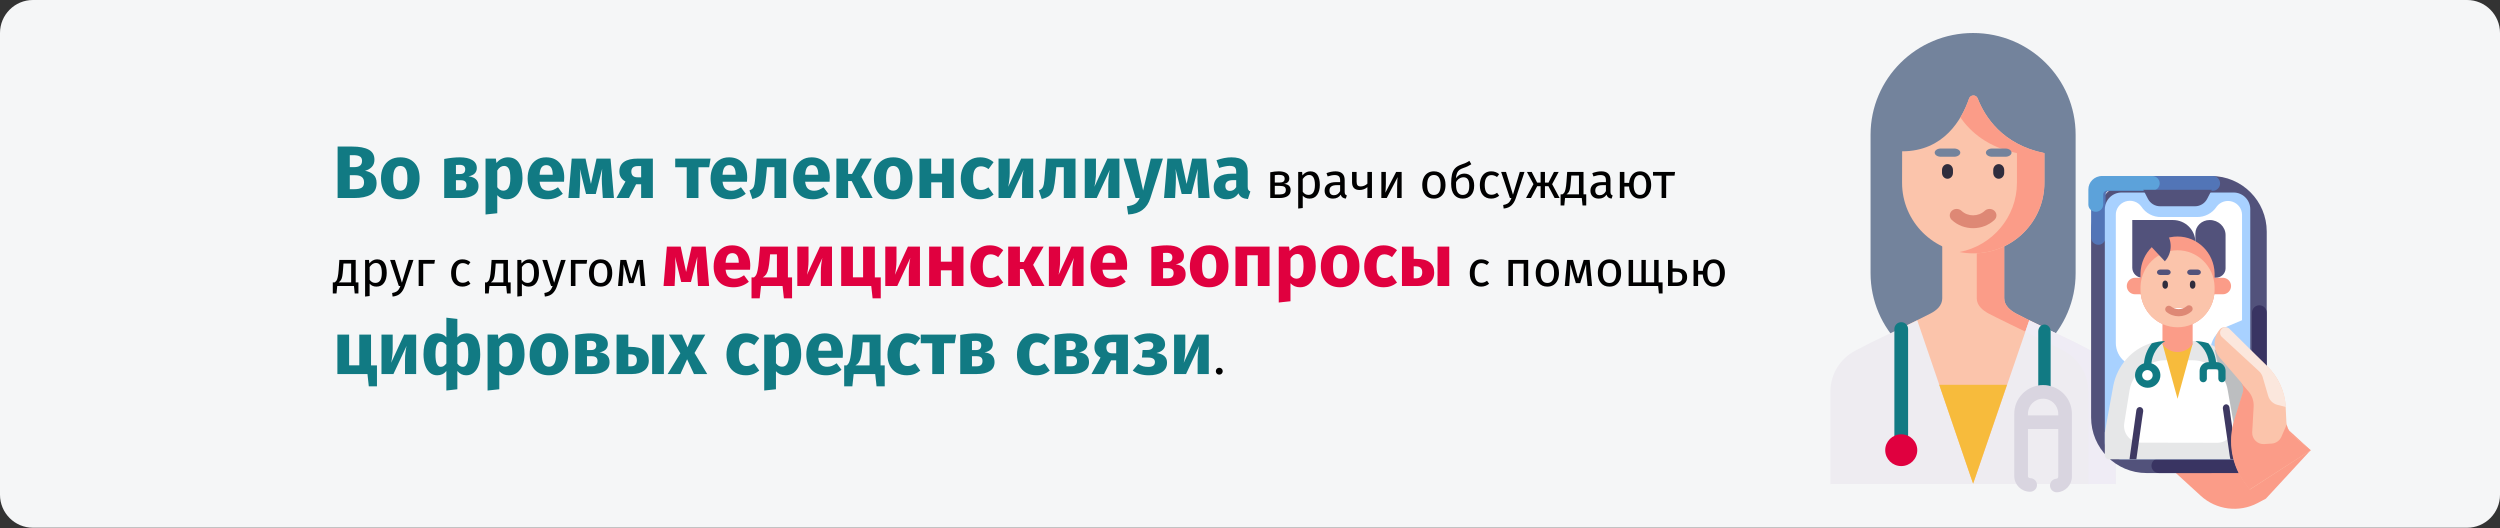 <svg width="909" height="192" viewBox="0 0 909 192" fill="none" xmlns="http://www.w3.org/2000/svg">
<rect x="0" y="0" width="909" height="192" fill="#333333" stroke="none"/>
<g clip-path="url(#clip0_117_12342)">
<path d="M11.974 0H897.026C903.639 0 909 5.373 909 12V179.886C909 186.513 903.639 191.886 897.026 191.886H11.974C5.361 191.886 0 186.513 0 179.886V12C0 5.373 5.361 0 11.974 0Z" fill="#F5F6F7"/>
<path d="M680.135 99.32C680.135 119.741 696.836 136.295 717.423 136.295C738.01 136.295 754.7 119.741 754.7 99.32V49.002C754.7 28.567 738.008 12 717.417 12C696.827 12 680.135 28.567 680.135 49.002V99.32Z" fill="#73839C"/>
<path d="M728.734 108.453V81.637H706.202V108.453C706.202 111.101 704.176 112.853 701.798 114.056C699.282 115.328 691.293 119.29 691.293 119.29L717.422 175.908L743.55 119.29C743.55 119.29 735.697 115.438 733.133 114.055C730.904 112.852 728.734 111.099 728.734 108.453Z" fill="#FBC4AB"/>
<path d="M733.133 114.055C730.904 112.852 728.734 111.1 728.734 108.453V81.637H718.748V108.453C718.748 111.099 720.918 112.852 723.147 114.055C725.098 115.107 736.433 120.605 741.755 123.18L743.55 119.29C743.55 119.29 735.698 115.438 733.133 114.055Z" fill="#FB9C88"/>
<path d="M715.951 35.84C713.353 43.396 706.794 55.016 691.614 55.016L691.592 66.462C691.592 80.635 703.171 92.125 717.455 92.125H717.481C731.765 92.125 743.344 80.635 743.344 66.462V55.676C728.001 52.548 721.634 42.34 719.084 35.778C718.523 34.333 716.455 34.375 715.951 35.84Z" fill="#FBC4AB"/>
<path d="M719.084 35.777C718.522 34.333 716.454 34.375 715.951 35.84C715.233 37.928 714.21 40.326 712.788 42.704C716.531 48.051 722.832 53.529 733.358 55.675V66.461C733.358 78.944 724.375 89.34 712.475 91.644C714.087 91.956 715.75 92.124 717.454 92.124H717.481C731.764 92.124 743.344 80.634 743.344 66.461V55.675C728 52.547 721.633 42.34 719.084 35.777Z" fill="#FB9C88"/>
<path d="M769.307 176V142.365C769.307 136.111 765.803 130.375 760.212 127.476L754.499 124.514L737.838 116.484L717.42 175.908H717.422L697.118 116.484L680.343 124.514L674.63 127.476C669.039 130.375 665.535 136.111 665.535 142.365V176H769.307Z" fill="#EEECF1"/>
<path d="M760.211 127.476L754.498 124.514L737.837 116.484L736.418 120.613L744.512 124.514L750.226 127.476C755.816 130.375 759.32 136.111 759.32 142.365V176H769.306V142.365C769.306 136.111 765.802 130.375 760.211 127.476Z" fill="#EFECF5"/>
<path d="M729.737 139.922L717.421 175.908L705.105 139.922H729.737Z" fill="#F7BB3C"/>
<path d="M691.289 117.144C689.911 117.144 688.793 118.252 688.793 119.62V160.72C688.793 162.088 689.911 163.196 691.289 163.196C692.668 163.196 693.786 162.088 693.786 160.72V119.62C693.786 118.252 692.668 117.144 691.289 117.144Z" fill="#117A83"/>
<path d="M691.292 169.468C694.509 169.468 697.117 166.882 697.117 163.691C697.117 160.501 694.509 157.914 691.292 157.914C688.075 157.914 685.467 160.501 685.467 163.691C685.467 166.882 688.075 169.468 691.292 169.468Z" fill="#E0003F"/>
<path d="M717.421 82.967C714.613 82.967 711.804 81.966 709.667 79.962C708.692 79.048 708.692 77.566 709.667 76.653C710.642 75.739 712.222 75.739 713.197 76.653C715.526 78.836 719.316 78.836 721.646 76.653C722.621 75.739 724.201 75.739 725.176 76.653C726.151 77.567 726.151 79.048 725.176 79.962C723.038 81.966 720.23 82.967 717.421 82.967Z" fill="#DE8875"/>
<path d="M726.734 65C725.632 65 724.738 64.033 724.738 62.841V61.826C724.738 60.633 725.632 59.667 726.734 59.667C727.836 59.667 728.729 60.633 728.729 61.826V62.841C728.729 64.033 727.836 65 726.734 65Z" fill="#302D3D"/>
<path d="M729.029 57H724.328C723.085 57 722.078 56.328 722.078 55.5C722.078 54.672 723.085 54 724.328 54H729.141C730.384 54 731.391 54.672 731.391 55.5C731.391 56.328 730.384 57 729.141 57H729.029Z" fill="#73839C"/>
<path d="M708.109 65C707.007 65 706.113 64.033 706.113 62.841V61.826C706.113 60.633 707.007 59.667 708.109 59.667C709.211 59.667 710.104 60.633 710.104 61.826V62.841C710.104 64.033 709.211 65 708.109 65Z" fill="#302D3D"/>
<path d="M710.515 57H705.701C704.458 57 703.451 56.328 703.451 55.5C703.451 54.672 704.458 54 705.701 54H710.515C711.757 54 712.764 54.672 712.764 55.5C712.764 56.328 711.757 57 710.515 57Z" fill="#73839C"/>
<path d="M745.616 141.318V120.464C745.616 119.103 744.608 118 743.365 118C742.121 118 741.113 119.103 741.113 120.464V141.318C741.113 141.318 741.113 143.623 743.365 143.623C745.616 143.623 745.616 141.318 745.616 141.318Z" fill="#117A83"/>
<path d="M745.351 140.324C745.351 140.324 744.442 140 742.866 140C741.289 140 740.381 140.324 740.381 140.324C735.8 141.436 732.389 145.548 732.389 150.439V173.119C732.389 176.247 734.95 178.793 738.097 178.793H738.169C739.542 178.793 740.654 177.687 740.654 176.323C740.654 174.958 739.542 173.853 738.169 173.853H738.097C737.69 173.853 737.359 173.524 737.359 173.119V155.973H748.373V173.333C748.373 173.718 748.07 174.04 747.685 174.066C746.316 174.16 745.283 175.34 745.378 176.701C745.469 178.004 746.56 179 747.854 179C747.912 179 747.97 178.998 748.028 178.994C751.008 178.789 753.343 176.302 753.343 173.333V150.439C753.343 145.549 749.932 141.436 745.351 140.324ZM748.373 151.033H737.359V150.439C737.359 147.421 739.829 144.966 742.866 144.966C745.902 144.966 748.373 147.421 748.373 150.439V151.033Z" fill="#D9D5E0"/>
<path d="M823.873 181.316L820.855 182.918C814.099 186.471 805.798 185.405 800.192 180.265L786.27 167.54L813.165 139L840.151 163.695L823.873 181.316Z" fill="#FB9C88"/>
<path d="M804.017 64H780.495C769.356 64 760.326 73.05 760.326 84.213V151.787C760.326 162.95 769.356 172 780.495 172H804.017C815.156 172 824.186 162.95 824.186 151.787V84.213C824.186 73.05 815.156 64 804.017 64Z" fill="#52527B"/>
<path d="M765.59 70.831C765.593 70.438 765.75 70.062 766.026 69.786C766.302 69.51 766.675 69.357 767.062 69.361H804.585C806.042 69.361 807.223 68.161 807.223 66.68C807.223 65.2 806.042 64 804.585 64H765.167C763.884 63.997 762.653 64.512 761.745 65.432C760.837 66.353 760.326 67.602 760.326 68.905V86.327C760.33 87.739 761.411 88.906 762.798 88.995C763.522 89.041 764.234 88.781 764.763 88.276C765.292 87.77 765.591 87.065 765.59 86.327V70.831Z" fill="#5275B7"/>
<path d="M764.288 64C762.974 63.997 761.712 64.508 760.782 65.421C759.851 66.335 759.328 67.575 759.328 68.869V74.525C759.427 75.919 760.605 77 762.025 77C763.445 77 764.623 75.919 764.721 74.525V70.78C764.725 70.389 764.886 70.016 765.169 69.743C765.452 69.469 765.834 69.317 766.23 69.321H782.568C784.061 69.321 785.271 68.13 785.271 66.66C785.271 65.191 784.061 64 782.568 64H764.288Z" fill="#5CA2DA"/>
<path d="M818.786 165.205C818.779 166.015 818.117 166.668 817.302 166.668H784.958C783.477 166.668 782.277 167.861 782.277 169.334C782.277 170.806 783.477 172 784.958 172H819.28C821.989 172 824.185 169.815 824.185 167.121V113.666C824.185 112.194 822.985 111 821.505 111C820.025 111 818.825 112.194 818.825 113.666L818.786 165.205Z" fill="#393462"/>
<path d="M818.199 76.08V160.92C818.199 164.278 815.483 167 812.133 167H771.382C768.032 167 765.316 164.278 765.316 160.92V76.08C765.316 72.722 768.032 70 771.382 70H812.133C815.483 70 818.199 72.722 818.199 76.08Z" fill="#A8D1FF"/>
<path d="M815.206 78.07V116.431L809.712 118.746C806.691 120.026 804.496 122.694 803.84 125.885L801.922 135.288C801.127 139.191 797.666 141.999 793.648 142H788.742C786.845 141.99 785.006 141.347 783.522 140.176L772.626 131.537C770.527 129.882 769.306 127.366 769.311 124.708V78.303C769.213 76.056 770.616 74.013 772.76 73.279C774.904 72.545 777.281 73.294 778.603 75.121C780.179 77.549 782.92 78.986 785.832 78.911H798.738C801.653 78.983 804.396 77.547 805.98 75.121C807.286 73.373 809.572 72.645 811.661 73.313C813.75 73.981 815.176 75.895 815.206 78.07Z" fill="white"/>
<path d="M818.198 153.243V165.508C818.198 166.327 817.557 166.993 816.763 167H766.776C766.389 167.003 766.018 166.848 765.743 166.568C765.469 166.288 765.314 165.906 765.314 165.508V157.217L768.403 140.199C769.84 132.939 774.996 127.057 781.861 124.845C783.606 124.292 785.42 124.007 787.245 124H797.883C804.565 124.414 810.597 128.265 813.93 134.245C815.853 137.862 815.878 139.869 818.198 153.243Z" fill="#E6E7E8"/>
<path d="M805.227 127L811.562 156H818.198V133.39L805.227 127Z" fill="#BCBEC0"/>
<path d="M778.323 160.947C776.55 160.949 774.866 160.159 773.721 158.788C772.576 157.417 772.087 155.604 772.384 153.834L774.307 141.914C774.883 138.38 776.938 135.27 779.946 133.384L780.744 132.881C782.671 131.661 784.895 131.01 787.168 131H797.228C799.508 131.005 801.741 131.652 803.678 132.868C805.78 134.053 807.511 135.81 808.676 137.94C809.316 139.145 809.758 140.446 809.984 141.795L812.117 153.834C812.431 155.61 811.951 157.436 810.807 158.819C809.663 160.202 807.972 161.001 806.19 161L778.323 160.947Z" fill="white"/>
<path d="M813.196 166.016C813.244 166.363 813.166 166.717 812.98 167H811.046C810.806 166.654 810.914 167 809.713 158.733C808.62 151.316 808.656 151.555 808.235 148.551C808.132 147.817 808.587 147.13 809.25 147.016C809.914 146.902 810.535 147.405 810.637 148.139C811.238 152.539 810.493 147.581 813.196 166.016Z" fill="#3E3962"/>
<path d="M786.27 125L791.757 145L797.245 125H786.27Z" fill="#F7BB3C"/>
<path d="M797.245 125.111C795.987 126.923 793.94 128 791.757 128C789.574 128 787.528 126.923 786.27 125.111V117H797.245V125.111Z" fill="#FB9C88"/>
<path d="M775.293 80H790.086C794.591 80 798.242 83.611 798.242 88.066V101H779.017C776.985 101 775.328 99.39 775.293 97.381V80Z" fill="#52527B"/>
<path d="M805.591 101H801.087C800.332 101.003 799.606 100.721 799.072 100.216C798.537 99.711 798.239 99.025 798.242 98.311V84.919C798.242 82.202 800.573 80 803.447 80C806.637 80.007 809.218 82.453 809.218 85.467V97.572C809.222 98.482 808.841 99.356 808.16 100C807.479 100.643 806.554 101.003 805.591 101Z" fill="#52527B"/>
<path d="M808.22 101H776.29C774.637 101 773.297 102.343 773.297 104C773.297 105.657 774.637 107 776.29 107H808.22C809.873 107 811.213 105.657 811.213 104C811.213 102.343 809.873 101 808.22 101Z" fill="#FB9C88"/>
<path d="M805.228 99.317V105.682C805.004 113.103 799.039 119 791.757 119C784.475 119 778.511 113.103 778.287 105.682V99.317C778.511 91.897 784.475 86 791.757 86C799.039 86 805.004 91.897 805.228 99.317Z" fill="#FB9C88"/>
<path d="M805.228 104.229V105.771C805.004 113.142 799.039 119 791.757 119C784.475 119 778.511 113.142 778.287 105.771V104.229C778.511 96.858 784.475 91 791.757 91C799.039 91 805.004 96.858 805.228 104.229Z" fill="#FBC4AB"/>
<path d="M796.246 112C794.245 114.667 791.263 114.667 789.262 112H796.246Z" fill="white"/>
<path d="M787.63 113.337C787.162 112.854 787.145 112.1 787.592 111.598C788.04 111.096 788.804 111.01 789.355 111.401C790.984 112.729 793.347 112.729 794.976 111.401C795.32 111.046 795.839 110.913 796.316 111.057C796.794 111.201 797.147 111.598 797.228 112.081C797.309 112.564 797.105 113.05 796.7 113.337C794.1 115.554 790.231 115.554 787.63 113.337Z" fill="#DE8875"/>
<path d="M797.244 105C796.693 105 796.246 104.456 796.246 103.785V103.215C796.246 102.544 796.693 102 797.244 102C797.795 102 798.242 102.544 798.242 103.215V103.785C798.242 104.456 797.795 105 797.244 105Z" fill="#302D3D"/>
<path d="M798.974 100H796.455C795.79 100 795.25 99.552 795.25 99C795.25 98.448 795.79 98 796.455 98H799.034C799.699 98 800.239 98.448 800.239 99C800.239 99.552 799.699 100 799.034 100H798.974Z" fill="#52527B"/>
<path d="M787.267 105C786.716 105 786.27 104.456 786.27 103.785V103.215C786.27 102.544 786.716 102 787.267 102C787.818 102 788.265 102.544 788.265 103.215V103.785C788.265 104.456 787.818 105 787.267 105Z" fill="#302D3D"/>
<path d="M788.057 100H785.479C784.813 100 784.273 99.552 784.273 99C784.273 98.448 784.813 98 785.479 98H788.057C788.723 98 789.262 98.448 789.262 99C789.262 99.552 788.723 100 788.057 100Z" fill="#52527B"/>
<path d="M787.139 84C788.498 85.458 789.261 87.437 789.261 89.5C789.261 91.563 788.498 93.542 787.139 95L780.281 87.649" fill="#52527B"/>
<path d="M779.268 149.542C778.845 152.289 779.268 149.384 776.783 167H774.297C774.297 166.829 774.123 168.104 776.783 149.121C776.892 148.395 777.538 147.901 778.224 148.017C778.91 148.133 779.378 148.816 779.268 149.542Z" fill="#3E3962"/>
<path d="M782.233 132.153C782.559 128.819 784.413 125.816 787.267 124C785.618 124.067 783.985 124.345 782.408 124.827C780.758 126.925 779.765 129.453 779.553 132.1C777.369 132.76 776.004 134.897 776.342 137.124C776.681 139.352 778.622 141 780.906 141C783.191 141 785.131 139.352 785.47 137.124C785.809 134.897 784.444 132.76 782.26 132.1L782.233 132.153ZM780.879 138.331C780.095 138.364 779.37 137.923 779.047 137.219C778.724 136.514 778.867 135.686 779.41 135.127C779.953 134.569 780.785 134.391 781.513 134.679C782.242 134.967 782.719 135.663 782.72 136.436C782.72 137.478 781.868 138.324 780.812 138.331H780.879Z" fill="#117A83"/>
<path d="M809.218 134.848V137.702C809.218 138.419 808.628 139 807.9 139C807.173 139 806.583 138.419 806.583 137.702V134.848C806.583 134.53 806.325 134.271 806.003 134.264H802.999C802.677 134.271 802.419 134.53 802.419 134.848V137.702C802.419 138.419 801.829 139 801.101 139C800.374 139 799.784 138.419 799.784 137.702V134.848C799.779 133.984 800.135 133.156 800.767 132.558C801.4 131.959 802.254 131.643 803.131 131.682C802.746 128.531 800.953 125.715 798.242 124C799.848 124.064 801.438 124.335 802.972 124.805C804.545 126.791 805.513 129.175 805.766 131.682H806.056C807.811 131.71 809.218 133.119 809.218 134.848Z" fill="#117A83"/>
<path d="M798.119 75H785.409C783.547 75.003 781.837 73.949 780.97 72.263L779.285 69H804.23L802.545 72.263C801.681 73.945 799.977 74.998 798.119 75Z" fill="#52527B"/>
<path d="M818.069 178L816.564 175.984C811.596 169.349 810.093 160.702 812.524 152.753L815.599 142.737C816.008 141.431 815.71 140.005 814.814 138.978L807.171 130.133C804.578 127.159 804.578 122.7 807.171 119.727C807.549 119.291 808.086 119.029 808.659 119.002C809.232 118.975 809.791 119.185 810.207 119.584L824.362 133.202C828.41 137.103 830.812 142.435 831.065 148.083L831.323 153.286C831.421 155.419 832.419 157.408 834.063 158.749L840.15 163.692L818.069 178Z" fill="#FBC4AB"/>
<path d="M831.17 148L828.004 147.184C826.434 146.776 825.184 145.543 824.712 143.933L822.724 137.142C822.483 136.308 822.023 135.56 821.395 134.984L807.884 122.52C807.1 121.816 806.999 120.59 807.656 119.757C808.025 119.308 808.555 119.036 809.122 119.003C809.689 118.971 810.244 119.181 810.657 119.585L824.586 133.365C828.472 137.21 830.823 142.435 831.17 148Z" fill="#FBE7DD"/>
<path d="M840.151 163.7L817.942 178L816.427 175.985C811.431 169.352 809.918 160.712 812.36 152.767L815.455 142.757C815.867 141.452 815.567 140.026 814.665 139L817.488 142.237C818.836 143.765 819.534 145.763 819.431 147.801L818.9 157.2C818.852 158.375 819.308 159.515 820.152 160.33C820.996 161.145 822.148 161.558 823.316 161.464L826.01 161.282C827.559 161.175 828.919 160.206 829.532 158.773L831.449 154.366C831.792 156.065 832.706 157.593 834.039 158.695L840.151 163.7Z" fill="#FB9C88"/>
<path d="M132.718 62.091C133.96 62.325 134.968 62.784 135.742 63.468C136.534 64.152 136.93 65.178 136.93 66.546C136.93 68.544 136.21 69.957 134.77 70.785C133.348 71.595 131.35 72 128.776 72H122.755V53.289H128.047C130.675 53.289 132.682 53.667 134.068 54.423C135.454 55.161 136.147 56.376 136.147 58.068C136.147 59.166 135.814 60.057 135.148 60.741C134.5 61.407 133.69 61.857 132.718 62.091ZM127.183 56.421V60.768H128.83C130.702 60.768 131.638 60.012 131.638 58.5C131.638 57.744 131.386 57.213 130.882 56.907C130.378 56.583 129.577 56.421 128.479 56.421H127.183ZM128.803 68.787C129.973 68.787 130.855 68.616 131.449 68.274C132.061 67.914 132.367 67.257 132.367 66.303C132.367 64.575 131.287 63.711 129.127 63.711H127.183V68.787H128.803ZM145.548 57.204C147.744 57.204 149.463 57.879 150.705 59.229C151.947 60.561 152.568 62.433 152.568 64.845C152.568 66.375 152.28 67.716 151.704 68.868C151.146 70.002 150.336 70.884 149.274 71.514C148.23 72.144 146.988 72.459 145.548 72.459C143.37 72.459 141.651 71.793 140.391 70.461C139.149 69.111 138.528 67.23 138.528 64.818C138.528 63.288 138.807 61.956 139.365 60.822C139.941 59.67 140.751 58.779 141.795 58.149C142.857 57.519 144.108 57.204 145.548 57.204ZM145.548 60.336C144.684 60.336 144.036 60.705 143.604 61.443C143.172 62.163 142.956 63.288 142.956 64.818C142.956 66.384 143.163 67.527 143.577 68.247C144.009 68.967 144.666 69.327 145.548 69.327C146.412 69.327 147.06 68.967 147.492 68.247C147.924 67.509 148.14 66.375 148.14 64.845C148.14 63.279 147.924 62.136 147.492 61.416C147.078 60.696 146.43 60.336 145.548 60.336ZM170.342 64.116C172.772 64.404 173.987 65.583 173.987 67.653C173.987 69.111 173.411 70.2 172.259 70.92C171.125 71.64 169.568 72 167.588 72H161.513V57.798C163.655 57.402 165.545 57.204 167.183 57.204C169.127 57.204 170.639 57.537 171.719 58.203C172.817 58.851 173.366 59.814 173.366 61.092C173.366 61.902 173.105 62.568 172.583 63.09C172.079 63.594 171.332 63.936 170.342 64.116ZM167.102 59.931C166.544 59.931 166.103 59.949 165.779 59.985V63.279H167.291C167.885 63.279 168.344 63.144 168.668 62.874C168.992 62.586 169.154 62.154 169.154 61.578C169.154 60.48 168.47 59.931 167.102 59.931ZM167.453 69.192C168.893 69.192 169.613 68.553 169.613 67.275C169.613 66.681 169.442 66.24 169.1 65.952C168.758 65.664 168.218 65.52 167.48 65.52H165.779V69.192H167.453ZM184.642 57.204C186.442 57.204 187.783 57.87 188.665 59.202C189.547 60.534 189.988 62.397 189.988 64.791C189.988 66.267 189.754 67.59 189.286 68.76C188.836 69.912 188.179 70.821 187.315 71.487C186.451 72.135 185.443 72.459 184.291 72.459C182.851 72.459 181.69 71.964 180.808 70.974V77.535L176.542 77.994V57.663H180.295L180.511 59.256C181.069 58.554 181.708 58.041 182.428 57.717C183.148 57.375 183.886 57.204 184.642 57.204ZM182.995 69.327C184.705 69.327 185.56 67.833 185.56 64.845C185.56 63.153 185.371 61.983 184.993 61.335C184.615 60.669 184.048 60.336 183.292 60.336C182.806 60.336 182.347 60.48 181.915 60.768C181.501 61.056 181.132 61.47 180.808 62.01V68.058C181.384 68.904 182.113 69.327 182.995 69.327ZM205.154 64.548C205.154 65.142 205.127 65.655 205.073 66.087H196.19C196.334 67.293 196.676 68.139 197.216 68.625C197.756 69.111 198.503 69.354 199.457 69.354C200.033 69.354 200.591 69.255 201.131 69.057C201.671 68.841 202.256 68.517 202.886 68.085L204.641 70.461C202.967 71.793 201.104 72.459 199.052 72.459C196.73 72.459 194.948 71.775 193.706 70.407C192.464 69.039 191.843 67.203 191.843 64.899C191.843 63.441 192.104 62.136 192.626 60.984C193.148 59.814 193.913 58.896 194.921 58.23C195.929 57.546 197.135 57.204 198.539 57.204C200.609 57.204 202.229 57.852 203.399 59.148C204.569 60.444 205.154 62.244 205.154 64.548ZM200.969 63.333C200.933 61.137 200.159 60.039 198.647 60.039C197.909 60.039 197.333 60.309 196.919 60.849C196.523 61.389 196.28 62.28 196.19 63.522H200.969V63.333ZM223.237 72H219.187L218.863 66.87C218.827 65.97 218.809 65.322 218.809 64.926C218.809 64.044 218.854 62.865 218.944 61.389L216.622 70.542H213.085L210.844 61.416C210.934 62.352 210.979 63.423 210.979 64.629C210.979 65.115 210.961 65.862 210.925 66.87L210.682 72H206.659L207.874 57.663H212.896L214.867 66.897L216.892 57.663H221.995L223.237 72ZM237.382 57.663V72H233.116V67.005H231.28L228.688 72H224.125L227.419 66.006C226.717 65.628 226.168 65.133 225.772 64.521C225.394 63.891 225.205 63.162 225.205 62.334C225.205 60.804 225.772 59.643 226.906 58.851C228.058 58.059 229.723 57.663 231.901 57.663H237.382ZM233.116 64.467V60.39H231.874C231.1 60.39 230.515 60.561 230.119 60.903C229.741 61.245 229.552 61.731 229.552 62.361C229.552 63.027 229.732 63.549 230.092 63.927C230.47 64.287 231.037 64.467 231.793 64.467H233.116ZM258.359 57.663L257.846 60.822H253.958V72H249.692V60.822H245.507V57.663H258.359ZM271.678 64.548C271.678 65.142 271.651 65.655 271.597 66.087H262.714C262.858 67.293 263.2 68.139 263.74 68.625C264.28 69.111 265.027 69.354 265.981 69.354C266.557 69.354 267.115 69.255 267.655 69.057C268.195 68.841 268.78 68.517 269.41 68.085L271.165 70.461C269.491 71.793 267.628 72.459 265.576 72.459C263.254 72.459 261.472 71.775 260.23 70.407C258.988 69.039 258.367 67.203 258.367 64.899C258.367 63.441 258.628 62.136 259.15 60.984C259.672 59.814 260.437 58.896 261.445 58.23C262.453 57.546 263.659 57.204 265.063 57.204C267.133 57.204 268.753 57.852 269.923 59.148C271.093 60.444 271.678 62.244 271.678 64.548ZM267.493 63.333C267.457 61.137 266.683 60.039 265.171 60.039C264.433 60.039 263.857 60.309 263.443 60.849C263.047 61.389 262.804 62.28 262.714 63.522H267.493V63.333ZM285.853 57.663V72H281.587V60.795H278.86L278.59 63.846C278.392 65.952 278.158 67.527 277.888 68.571C277.636 69.597 277.186 70.407 276.538 71.001C275.89 71.595 274.9 72.045 273.568 72.351L272.515 69.246C273.109 68.976 273.523 68.697 273.757 68.409C274.009 68.103 274.198 67.626 274.324 66.978C274.45 66.312 274.567 65.196 274.675 63.63L275.107 57.663H285.853ZM301.71 64.548C301.71 65.142 301.683 65.655 301.629 66.087H292.746C292.89 67.293 293.232 68.139 293.772 68.625C294.312 69.111 295.059 69.354 296.013 69.354C296.589 69.354 297.147 69.255 297.687 69.057C298.227 68.841 298.812 68.517 299.442 68.085L301.197 70.461C299.523 71.793 297.66 72.459 295.608 72.459C293.286 72.459 291.504 71.775 290.262 70.407C289.02 69.039 288.399 67.203 288.399 64.899C288.399 63.441 288.66 62.136 289.182 60.984C289.704 59.814 290.469 58.896 291.477 58.23C292.485 57.546 293.691 57.204 295.095 57.204C297.165 57.204 298.785 57.852 299.955 59.148C301.125 60.444 301.71 62.244 301.71 64.548ZM297.525 63.333C297.489 61.137 296.715 60.039 295.203 60.039C294.465 60.039 293.889 60.309 293.475 60.849C293.079 61.389 292.836 62.28 292.746 63.522H297.525V63.333ZM316.986 57.663L313.179 64.305L317.31 72H312.801L309.669 65.844H308.373V72H304.107V57.663H308.373V63.252H309.777L312.882 57.663H316.986ZM324.766 57.204C326.962 57.204 328.681 57.879 329.923 59.229C331.165 60.561 331.786 62.433 331.786 64.845C331.786 66.375 331.498 67.716 330.922 68.868C330.364 70.002 329.554 70.884 328.492 71.514C327.448 72.144 326.206 72.459 324.766 72.459C322.588 72.459 320.869 71.793 319.609 70.461C318.367 69.111 317.746 67.23 317.746 64.818C317.746 63.288 318.025 61.956 318.583 60.822C319.159 59.67 319.969 58.779 321.013 58.149C322.075 57.519 323.326 57.204 324.766 57.204ZM324.766 60.336C323.902 60.336 323.254 60.705 322.822 61.443C322.39 62.163 322.174 63.288 322.174 64.818C322.174 66.384 322.381 67.527 322.795 68.247C323.227 68.967 323.884 69.327 324.766 69.327C325.63 69.327 326.278 68.967 326.71 68.247C327.142 67.509 327.358 66.375 327.358 64.845C327.358 63.279 327.142 62.136 326.71 61.416C326.296 60.696 325.648 60.336 324.766 60.336ZM342.531 72V66.303H338.589V72H334.323V57.663H338.589V63.144H342.531V57.663H346.797V72H342.531ZM356.354 57.204C357.344 57.204 358.235 57.348 359.027 57.636C359.819 57.924 360.566 58.365 361.268 58.959L359.432 61.497C358.532 60.813 357.623 60.471 356.705 60.471C355.751 60.471 355.031 60.822 354.545 61.524C354.059 62.226 353.816 63.36 353.816 64.926C353.816 66.438 354.059 67.509 354.545 68.139C355.031 68.769 355.733 69.084 356.651 69.084C357.137 69.084 357.578 69.012 357.974 68.868C358.37 68.706 358.847 68.454 359.405 68.112L361.268 70.758C359.846 71.892 358.235 72.459 356.435 72.459C354.977 72.459 353.717 72.153 352.655 71.541C351.593 70.911 350.774 70.038 350.198 68.922C349.622 67.788 349.334 66.465 349.334 64.953C349.334 63.441 349.622 62.1 350.198 60.93C350.774 59.76 351.593 58.851 352.655 58.203C353.717 57.537 354.95 57.204 356.354 57.204ZM375.673 72H371.623V66.897C371.623 65.889 371.677 64.935 371.785 64.035C371.893 63.135 372.028 62.379 372.19 61.767L367.411 72H363.064V57.663H367.141V62.847C367.141 63.801 367.078 64.737 366.952 65.655C366.844 66.573 366.718 67.329 366.574 67.923L371.299 57.663H375.673V72ZM391.058 57.663V72H386.792V60.795H384.065L383.795 63.846C383.597 65.952 383.363 67.527 383.093 68.571C382.841 69.597 382.391 70.407 381.743 71.001C381.095 71.595 380.105 72.045 378.773 72.351L377.72 69.246C378.314 68.976 378.728 68.697 378.962 68.409C379.214 68.103 379.403 67.626 379.529 66.978C379.655 66.312 379.772 65.196 379.88 63.63L380.312 57.663H391.058ZM407.023 72H402.973V66.897C402.973 65.889 403.027 64.935 403.135 64.035C403.243 63.135 403.378 62.379 403.54 61.767L398.761 72H394.414V57.663H398.491V62.847C398.491 63.801 398.428 64.737 398.302 65.655C398.194 66.573 398.068 67.329 397.924 67.923L402.649 57.663H407.023V72ZM418.277 72.027C417.701 73.881 416.756 75.303 415.442 76.293C414.146 77.301 412.4 77.868 410.204 77.994L409.745 74.997C411.113 74.817 412.121 74.511 412.769 74.079C413.435 73.647 413.966 72.954 414.362 72H412.904L408.53 57.663H413.066L415.631 69.273L418.439 57.663H422.84L418.277 72.027ZM439.817 72H435.767L435.443 66.87C435.407 65.97 435.389 65.322 435.389 64.926C435.389 64.044 435.434 62.865 435.524 61.389L433.202 70.542H429.665L427.424 61.416C427.514 62.352 427.559 63.423 427.559 64.629C427.559 65.115 427.541 65.862 427.505 66.87L427.262 72H423.239L424.454 57.663H429.476L431.447 66.897L433.472 57.663H438.575L439.817 72ZM453.665 67.842C453.665 68.382 453.737 68.778 453.881 69.03C454.043 69.282 454.295 69.471 454.637 69.597L453.746 72.378C452.864 72.306 452.144 72.117 451.586 71.811C451.028 71.487 450.596 70.983 450.29 70.299C449.354 71.739 447.914 72.459 445.97 72.459C444.548 72.459 443.414 72.045 442.568 71.217C441.722 70.389 441.299 69.309 441.299 67.977C441.299 66.411 441.875 65.214 443.027 64.386C444.179 63.558 445.844 63.144 448.022 63.144H449.48V62.523C449.48 61.677 449.3 61.101 448.94 60.795C448.58 60.471 447.95 60.309 447.05 60.309C446.582 60.309 446.015 60.381 445.349 60.525C444.683 60.651 443.999 60.831 443.297 61.065L442.325 58.257C443.225 57.915 444.143 57.654 445.079 57.474C446.033 57.294 446.915 57.204 447.725 57.204C449.777 57.204 451.28 57.627 452.234 58.473C453.188 59.319 453.665 60.588 453.665 62.28V67.842ZM447.212 69.408C448.184 69.408 448.94 68.949 449.48 68.031V65.493H448.427C447.455 65.493 446.726 65.664 446.24 66.006C445.772 66.348 445.538 66.879 445.538 67.599C445.538 68.175 445.682 68.625 445.97 68.949C446.276 69.255 446.69 69.408 447.212 69.408ZM134.905 132.868H137.065V140.482H134.095L133.609 136H122.674V121.663H126.94V132.841H130.639V121.663H134.905V132.868ZM151.314 136H147.264V130.897C147.264 129.889 147.318 128.935 147.426 128.035C147.534 127.135 147.669 126.379 147.831 125.767L143.052 136H138.705V121.663H142.782V126.847C142.782 127.801 142.719 128.737 142.593 129.655C142.485 130.573 142.359 131.329 142.215 131.923L146.94 121.663H151.314V136ZM169.669 121.204C172.963 121.204 174.61 123.751 174.61 128.845C174.61 130.393 174.403 131.743 173.989 132.895C173.575 134.029 172.981 134.911 172.207 135.541C171.451 136.153 170.56 136.459 169.534 136.459C168.22 136.459 167.14 135.937 166.294 134.893V141.535L162.298 141.994V134.893C161.452 135.937 160.345 136.459 158.977 136.459C157.969 136.459 157.087 136.153 156.331 135.541C155.593 134.911 155.017 134.029 154.603 132.895C154.189 131.743 153.982 130.393 153.982 128.845C153.982 126.415 154.405 124.534 155.251 123.202C156.097 121.87 157.357 121.204 159.031 121.204C160.345 121.204 161.434 121.681 162.298 122.635V115.507L166.294 115.966V122.662C167.176 121.69 168.301 121.204 169.669 121.204ZM160.273 133.381C160.669 133.381 161.02 133.282 161.326 133.084C161.65 132.886 161.974 132.571 162.298 132.139V125.47C161.686 124.678 161.011 124.282 160.273 124.282C159.625 124.282 159.139 124.633 158.815 125.335C158.491 126.037 158.329 127.207 158.329 128.845C158.329 130.429 158.491 131.581 158.815 132.301C159.157 133.021 159.643 133.381 160.273 133.381ZM168.292 133.381C168.94 133.381 169.426 133.03 169.75 132.328C170.092 131.608 170.263 130.447 170.263 128.845C170.263 127.189 170.11 126.019 169.804 125.335C169.498 124.633 169.012 124.282 168.346 124.282C167.95 124.282 167.59 124.39 167.266 124.606C166.942 124.804 166.618 125.101 166.294 125.497V132.166C166.582 132.58 166.879 132.886 167.185 133.084C167.509 133.282 167.878 133.381 168.292 133.381ZM185.38 121.204C187.18 121.204 188.521 121.87 189.403 123.202C190.285 124.534 190.726 126.397 190.726 128.791C190.726 130.267 190.492 131.59 190.024 132.76C189.574 133.912 188.917 134.821 188.053 135.487C187.189 136.135 186.181 136.459 185.029 136.459C183.589 136.459 182.428 135.964 181.546 134.974V141.535L177.28 141.994V121.663H181.033L181.249 123.256C181.807 122.554 182.446 122.041 183.166 121.717C183.886 121.375 184.624 121.204 185.38 121.204ZM183.733 133.327C185.443 133.327 186.298 131.833 186.298 128.845C186.298 127.153 186.109 125.983 185.731 125.335C185.353 124.669 184.786 124.336 184.03 124.336C183.544 124.336 183.085 124.48 182.653 124.768C182.239 125.056 181.87 125.47 181.546 126.01V132.058C182.122 132.904 182.851 133.327 183.733 133.327ZM199.601 121.204C201.797 121.204 203.516 121.879 204.758 123.229C206 124.561 206.621 126.433 206.621 128.845C206.621 130.375 206.333 131.716 205.757 132.868C205.199 134.002 204.389 134.884 203.327 135.514C202.283 136.144 201.041 136.459 199.601 136.459C197.423 136.459 195.704 135.793 194.444 134.461C193.202 133.111 192.581 131.23 192.581 128.818C192.581 127.288 192.86 125.956 193.418 124.822C193.994 123.67 194.804 122.779 195.848 122.149C196.91 121.519 198.161 121.204 199.601 121.204ZM199.601 124.336C198.737 124.336 198.089 124.705 197.657 125.443C197.225 126.163 197.009 127.288 197.009 128.818C197.009 130.384 197.216 131.527 197.63 132.247C198.062 132.967 198.719 133.327 199.601 133.327C200.465 133.327 201.113 132.967 201.545 132.247C201.977 131.509 202.193 130.375 202.193 128.845C202.193 127.279 201.977 126.136 201.545 125.416C201.131 124.696 200.483 124.336 199.601 124.336ZM217.987 128.116C220.417 128.404 221.632 129.583 221.632 131.653C221.632 133.111 221.056 134.2 219.904 134.92C218.77 135.64 217.213 136 215.233 136H209.158V121.798C211.3 121.402 213.19 121.204 214.828 121.204C216.772 121.204 218.284 121.537 219.364 122.203C220.462 122.851 221.011 123.814 221.011 125.092C221.011 125.902 220.75 126.568 220.228 127.09C219.724 127.594 218.977 127.936 217.987 128.116ZM214.747 123.931C214.189 123.931 213.748 123.949 213.424 123.985V127.279H214.936C215.53 127.279 215.989 127.144 216.313 126.874C216.637 126.586 216.799 126.154 216.799 125.578C216.799 124.48 216.115 123.931 214.747 123.931ZM215.098 133.192C216.538 133.192 217.258 132.553 217.258 131.275C217.258 130.681 217.087 130.24 216.745 129.952C216.403 129.664 215.863 129.52 215.125 129.52H213.424V133.192H215.098ZM229.21 126.118C231.532 126.118 233.224 126.541 234.286 127.387C235.366 128.215 235.906 129.448 235.906 131.086C235.906 132.67 235.348 133.885 234.232 134.731C233.116 135.577 231.649 136 229.831 136H224.188V121.663H228.454V126.118H229.21ZM237.121 121.663H241.387V136H237.121V121.663ZM229.372 133.192C230.83 133.192 231.559 132.463 231.559 131.005C231.559 130.267 231.37 129.727 230.992 129.385C230.632 129.025 230.011 128.845 229.129 128.845H228.454V133.192H229.372ZM252.531 128.332L257.148 136H252.315L249.831 130.627L247.401 136H242.757L247.374 128.467L243.216 121.663H247.995L249.993 126.253L251.91 121.663H256.446L252.531 128.332ZM271.161 121.204C272.151 121.204 273.042 121.348 273.834 121.636C274.626 121.924 275.373 122.365 276.075 122.959L274.239 125.497C273.339 124.813 272.43 124.471 271.512 124.471C270.558 124.471 269.838 124.822 269.352 125.524C268.866 126.226 268.623 127.36 268.623 128.926C268.623 130.438 268.866 131.509 269.352 132.139C269.838 132.769 270.54 133.084 271.458 133.084C271.944 133.084 272.385 133.012 272.781 132.868C273.177 132.706 273.654 132.454 274.212 132.112L276.075 134.758C274.653 135.892 273.042 136.459 271.242 136.459C269.784 136.459 268.524 136.153 267.462 135.541C266.4 134.911 265.581 134.038 265.005 132.922C264.429 131.788 264.141 130.465 264.141 128.953C264.141 127.441 264.429 126.1 265.005 124.93C265.581 123.76 266.4 122.851 267.462 122.203C268.524 121.537 269.757 121.204 271.161 121.204ZM285.971 121.204C287.771 121.204 289.112 121.87 289.994 123.202C290.876 124.534 291.317 126.397 291.317 128.791C291.317 130.267 291.083 131.59 290.615 132.76C290.165 133.912 289.508 134.821 288.644 135.487C287.78 136.135 286.772 136.459 285.62 136.459C284.18 136.459 283.019 135.964 282.137 134.974V141.535L277.871 141.994V121.663H281.624L281.84 123.256C282.398 122.554 283.037 122.041 283.757 121.717C284.477 121.375 285.215 121.204 285.971 121.204ZM284.324 133.327C286.034 133.327 286.889 131.833 286.889 128.845C286.889 127.153 286.7 125.983 286.322 125.335C285.944 124.669 285.377 124.336 284.621 124.336C284.135 124.336 283.676 124.48 283.244 124.768C282.83 125.056 282.461 125.47 282.137 126.01V132.058C282.713 132.904 283.442 133.327 284.324 133.327ZM306.483 128.548C306.483 129.142 306.456 129.655 306.402 130.087H297.519C297.663 131.293 298.005 132.139 298.545 132.625C299.085 133.111 299.832 133.354 300.786 133.354C301.362 133.354 301.92 133.255 302.46 133.057C303 132.841 303.585 132.517 304.215 132.085L305.97 134.461C304.296 135.793 302.433 136.459 300.381 136.459C298.059 136.459 296.277 135.775 295.035 134.407C293.793 133.039 293.172 131.203 293.172 128.899C293.172 127.441 293.433 126.136 293.955 124.984C294.477 123.814 295.242 122.896 296.25 122.23C297.258 121.546 298.464 121.204 299.868 121.204C301.938 121.204 303.558 121.852 304.728 123.148C305.898 124.444 306.483 126.244 306.483 128.548ZM302.298 127.333C302.262 125.137 301.488 124.039 299.976 124.039C299.238 124.039 298.662 124.309 298.248 124.849C297.852 125.389 297.609 126.28 297.519 127.522H302.298V127.333ZM321.683 132.868V140.482H318.713L318.227 136H310.397L309.911 140.482H306.941V132.868H307.832C308.156 132.634 308.417 132.337 308.615 131.977C308.831 131.599 309.02 130.987 309.182 130.141C309.362 129.295 309.515 128.089 309.641 126.523L310.046 121.663H320.171V132.868H321.683ZM316.175 124.471H313.691L313.556 126.145C313.43 127.585 313.268 128.746 313.07 129.628C312.89 130.492 312.638 131.176 312.314 131.68C311.99 132.166 311.558 132.562 311.018 132.868H316.175V124.471ZM329.697 121.204C330.687 121.204 331.578 121.348 332.37 121.636C333.162 121.924 333.909 122.365 334.611 122.959L332.775 125.497C331.875 124.813 330.966 124.471 330.048 124.471C329.094 124.471 328.374 124.822 327.888 125.524C327.402 126.226 327.159 127.36 327.159 128.926C327.159 130.438 327.402 131.509 327.888 132.139C328.374 132.769 329.076 133.084 329.994 133.084C330.48 133.084 330.921 133.012 331.317 132.868C331.713 132.706 332.19 132.454 332.748 132.112L334.611 134.758C333.189 135.892 331.578 136.459 329.778 136.459C328.32 136.459 327.06 136.153 325.998 135.541C324.936 134.911 324.117 134.038 323.541 132.922C322.965 131.788 322.677 130.465 322.677 128.953C322.677 127.441 322.965 126.1 323.541 124.93C324.117 123.76 324.936 122.851 325.998 122.203C327.06 121.537 328.293 121.204 329.697 121.204ZM347.638 121.663L347.125 124.822H343.237V136H338.971V124.822H334.786V121.663H347.638ZM357.971 128.116C360.401 128.404 361.616 129.583 361.616 131.653C361.616 133.111 361.04 134.2 359.888 134.92C358.754 135.64 357.197 136 355.217 136H349.142V121.798C351.284 121.402 353.174 121.204 354.812 121.204C356.756 121.204 358.268 121.537 359.348 122.203C360.446 122.851 360.995 123.814 360.995 125.092C360.995 125.902 360.734 126.568 360.212 127.09C359.708 127.594 358.961 127.936 357.971 128.116ZM354.731 123.931C354.173 123.931 353.732 123.949 353.408 123.985V127.279H354.92C355.514 127.279 355.973 127.144 356.297 126.874C356.621 126.586 356.783 126.154 356.783 125.578C356.783 124.48 356.099 123.931 354.731 123.931ZM355.082 133.192C356.522 133.192 357.242 132.553 357.242 131.275C357.242 130.681 357.071 130.24 356.729 129.952C356.387 129.664 355.847 129.52 355.109 129.52H353.408V133.192H355.082ZM376.788 121.204C377.778 121.204 378.669 121.348 379.461 121.636C380.253 121.924 381 122.365 381.702 122.959L379.866 125.497C378.966 124.813 378.057 124.471 377.139 124.471C376.185 124.471 375.465 124.822 374.979 125.524C374.493 126.226 374.25 127.36 374.25 128.926C374.25 130.438 374.493 131.509 374.979 132.139C375.465 132.769 376.167 133.084 377.085 133.084C377.571 133.084 378.012 133.012 378.408 132.868C378.804 132.706 379.281 132.454 379.839 132.112L381.702 134.758C380.28 135.892 378.669 136.459 376.869 136.459C375.411 136.459 374.151 136.153 373.089 135.541C372.027 134.911 371.208 134.038 370.632 132.922C370.056 131.788 369.768 130.465 369.768 128.953C369.768 127.441 370.056 126.1 370.632 124.93C371.208 123.76 372.027 122.851 373.089 122.203C374.151 121.537 375.384 121.204 376.788 121.204ZM392.327 128.116C394.757 128.404 395.972 129.583 395.972 131.653C395.972 133.111 395.396 134.2 394.244 134.92C393.11 135.64 391.553 136 389.573 136H383.498V121.798C385.64 121.402 387.53 121.204 389.168 121.204C391.112 121.204 392.624 121.537 393.704 122.203C394.802 122.851 395.351 123.814 395.351 125.092C395.351 125.902 395.09 126.568 394.568 127.09C394.064 127.594 393.317 127.936 392.327 128.116ZM389.087 123.931C388.529 123.931 388.088 123.949 387.764 123.985V127.279H389.276C389.87 127.279 390.329 127.144 390.653 126.874C390.977 126.586 391.139 126.154 391.139 125.578C391.139 124.48 390.455 123.931 389.087 123.931ZM389.438 133.192C390.878 133.192 391.598 132.553 391.598 131.275C391.598 130.681 391.427 130.24 391.085 129.952C390.743 129.664 390.203 129.52 389.465 129.52H387.764V133.192H389.438ZM410.113 121.663V136H405.847V131.005H404.011L401.419 136H396.856L400.15 130.006C399.448 129.628 398.899 129.133 398.503 128.521C398.125 127.891 397.936 127.162 397.936 126.334C397.936 124.804 398.503 123.643 399.637 122.851C400.789 122.059 402.454 121.663 404.632 121.663H410.113ZM405.847 128.467V124.39H404.605C403.831 124.39 403.246 124.561 402.85 124.903C402.472 125.245 402.283 125.731 402.283 126.361C402.283 127.027 402.463 127.549 402.823 127.927C403.201 128.287 403.768 128.467 404.524 128.467H405.847ZM418.014 121.204C419.616 121.204 420.948 121.564 422.01 122.284C423.09 122.986 423.63 123.949 423.63 125.173C423.63 126.757 422.586 127.819 420.498 128.359C421.776 128.539 422.73 128.917 423.36 129.493C424.008 130.051 424.332 130.843 424.332 131.869C424.332 133.363 423.72 134.506 422.496 135.298C421.29 136.072 419.688 136.459 417.69 136.459C415.368 136.459 413.424 135.883 411.858 134.731L413.856 132.355C414.504 132.751 415.107 133.03 415.665 133.192C416.223 133.336 416.853 133.408 417.555 133.408C419.139 133.408 419.931 132.814 419.931 131.626C419.931 130.546 419.103 130.006 417.447 130.006H415.206L415.449 127.252H417.123C417.825 127.252 418.365 127.117 418.743 126.847C419.139 126.559 419.337 126.145 419.337 125.605C419.337 125.119 419.157 124.759 418.797 124.525C418.455 124.273 417.996 124.147 417.42 124.147C416.808 124.147 416.259 124.228 415.773 124.39C415.287 124.552 414.783 124.795 414.261 125.119L412.29 122.878C413.1 122.32 413.964 121.906 414.882 121.636C415.818 121.348 416.862 121.204 418.014 121.204ZM439.508 136H435.458V130.897C435.458 129.889 435.512 128.935 435.62 128.035C435.728 127.135 435.863 126.379 436.025 125.767L431.246 136H426.899V121.663H430.976V126.847C430.976 127.801 430.913 128.737 430.787 129.655C430.679 130.573 430.553 131.329 430.409 131.923L435.134 121.663H439.508V136Z" fill="#117A83"/>
<path d="M466.866 66.852C468.474 67.008 469.278 67.752 469.278 69.084C469.278 70.08 468.912 70.818 468.18 71.298C467.46 71.766 466.494 72 465.282 72H461.862V62.64C462.978 62.412 464.016 62.298 464.976 62.298C466.152 62.298 467.082 62.52 467.766 62.964C468.45 63.408 468.792 64.044 468.792 64.872C468.792 65.412 468.63 65.85 468.306 66.186C467.982 66.522 467.502 66.744 466.866 66.852ZM464.994 63.576C464.49 63.576 463.998 63.612 463.518 63.684V66.366H465.3C465.876 66.366 466.32 66.258 466.632 66.042C466.944 65.826 467.1 65.46 467.1 64.944C467.1 64.464 466.926 64.116 466.578 63.9C466.23 63.684 465.702 63.576 464.994 63.576ZM465.282 70.704C465.99 70.704 466.542 70.584 466.938 70.344C467.334 70.104 467.532 69.672 467.532 69.048C467.532 68.532 467.364 68.16 467.028 67.932C466.692 67.704 466.122 67.59 465.318 67.59H463.518V70.704H465.282ZM476.379 62.298C477.591 62.298 478.479 62.73 479.043 63.594C479.607 64.458 479.889 65.676 479.889 67.248C479.889 68.736 479.565 69.936 478.917 70.848C478.269 71.76 477.351 72.216 476.163 72.216C475.107 72.216 474.279 71.856 473.679 71.136V75.636L472.023 75.834V62.514H473.445L473.571 63.792C473.919 63.312 474.339 62.946 474.831 62.694C475.323 62.43 475.839 62.298 476.379 62.298ZM475.767 70.866C477.327 70.866 478.107 69.66 478.107 67.248C478.107 64.824 477.393 63.612 475.965 63.612C475.497 63.612 475.071 63.75 474.687 64.026C474.303 64.302 473.967 64.656 473.679 65.088V69.714C473.919 70.086 474.219 70.374 474.579 70.578C474.939 70.77 475.335 70.866 475.767 70.866ZM488.924 69.786C488.924 70.17 488.99 70.458 489.122 70.65C489.254 70.83 489.452 70.968 489.716 71.064L489.338 72.216C488.846 72.156 488.45 72.018 488.15 71.802C487.85 71.586 487.628 71.25 487.484 70.794C486.848 71.742 485.906 72.216 484.658 72.216C483.722 72.216 482.984 71.952 482.444 71.424C481.904 70.896 481.634 70.206 481.634 69.354C481.634 68.346 481.994 67.572 482.714 67.032C483.446 66.492 484.478 66.222 485.81 66.222H487.268V65.52C487.268 64.848 487.106 64.368 486.782 64.08C486.458 63.792 485.96 63.648 485.288 63.648C484.592 63.648 483.74 63.816 482.732 64.152L482.318 62.946C483.494 62.514 484.586 62.298 485.594 62.298C486.71 62.298 487.544 62.574 488.096 63.126C488.648 63.666 488.924 64.44 488.924 65.448V69.786ZM485.036 70.974C485.984 70.974 486.728 70.482 487.268 69.498V67.32H486.026C484.274 67.32 483.398 67.968 483.398 69.264C483.398 69.828 483.536 70.254 483.812 70.542C484.088 70.83 484.496 70.974 485.036 70.974ZM498.841 62.514V72H497.185V68.04C496.837 68.364 496.405 68.622 495.889 68.814C495.385 68.994 494.863 69.084 494.323 69.084C493.423 69.084 492.745 68.844 492.289 68.364C491.833 67.872 491.605 67.176 491.605 66.276V62.514H493.261V66.078C493.261 66.678 493.381 67.116 493.621 67.392C493.873 67.656 494.257 67.788 494.773 67.788C495.193 67.788 495.631 67.692 496.087 67.5C496.555 67.308 496.921 67.062 497.185 66.762V62.514H498.841ZM509.637 72H507.999V67.716C507.999 66.996 508.023 66.312 508.071 65.664C508.119 65.016 508.161 64.59 508.197 64.386L504.219 72H502.257V62.514H503.895V66.798C503.895 67.434 503.871 68.094 503.823 68.778C503.775 69.45 503.739 69.882 503.715 70.074L507.639 62.514H509.637V72ZM521.378 62.298C522.71 62.298 523.742 62.742 524.474 63.63C525.218 64.518 525.59 65.724 525.59 67.248C525.59 68.232 525.422 69.102 525.086 69.858C524.75 70.602 524.264 71.184 523.628 71.604C522.992 72.012 522.236 72.216 521.36 72.216C520.028 72.216 518.99 71.772 518.246 70.884C517.502 69.996 517.13 68.79 517.13 67.266C517.13 66.282 517.298 65.418 517.634 64.674C517.97 63.918 518.456 63.336 519.092 62.928C519.728 62.508 520.49 62.298 521.378 62.298ZM521.378 63.63C519.734 63.63 518.912 64.842 518.912 67.266C518.912 69.678 519.728 70.884 521.36 70.884C522.992 70.884 523.808 69.672 523.808 67.248C523.808 64.836 522.998 63.63 521.378 63.63ZM532.465 63.126C533.545 63.126 534.403 63.516 535.039 64.296C535.687 65.076 536.011 66.138 536.011 67.482C536.011 68.982 535.633 70.146 534.877 70.974C534.121 71.802 533.107 72.216 531.835 72.216C530.563 72.216 529.543 71.766 528.775 70.866C528.019 69.966 527.641 68.604 527.641 66.78C527.641 65.4 527.743 64.272 527.947 63.396C528.163 62.508 528.529 61.782 529.045 61.218C529.573 60.642 530.311 60.192 531.259 59.868C531.967 59.628 532.531 59.412 532.951 59.22C533.383 59.028 533.821 58.782 534.265 58.482L534.967 59.724C534.547 59.988 534.109 60.234 533.653 60.462C533.209 60.678 532.675 60.888 532.051 61.092C531.451 61.296 530.977 61.53 530.629 61.794C530.281 62.046 529.999 62.418 529.783 62.91C529.579 63.39 529.441 64.05 529.369 64.89C529.705 64.338 530.137 63.906 530.665 63.594C531.193 63.282 531.793 63.126 532.465 63.126ZM531.835 70.884C532.567 70.884 533.149 70.638 533.581 70.146C534.013 69.642 534.229 68.772 534.229 67.536C534.229 66.444 534.049 65.658 533.689 65.178C533.341 64.698 532.831 64.458 532.159 64.458C531.607 64.458 531.091 64.608 530.611 64.908C530.131 65.196 529.735 65.64 529.423 66.24V67.392C529.423 68.508 529.633 69.372 530.053 69.984C530.485 70.584 531.079 70.884 531.835 70.884ZM542.205 62.298C542.769 62.298 543.285 62.382 543.753 62.55C544.221 62.706 544.671 62.964 545.103 63.324L544.311 64.368C543.975 64.128 543.645 63.954 543.321 63.846C543.009 63.726 542.661 63.666 542.277 63.666C541.509 63.666 540.909 63.972 540.477 64.584C540.057 65.196 539.847 66.102 539.847 67.302C539.847 68.502 540.057 69.39 540.477 69.966C540.897 70.53 541.497 70.812 542.277 70.812C542.649 70.812 542.991 70.758 543.303 70.65C543.615 70.53 543.963 70.344 544.347 70.092L545.103 71.172C544.239 71.868 543.273 72.216 542.205 72.216C540.921 72.216 539.907 71.784 539.163 70.92C538.431 70.056 538.065 68.862 538.065 67.338C538.065 66.33 538.233 65.448 538.569 64.692C538.905 63.936 539.379 63.348 539.991 62.928C540.615 62.508 541.353 62.298 542.205 62.298ZM551.143 72.054C550.771 73.158 550.249 74.028 549.577 74.664C548.917 75.312 547.969 75.702 546.733 75.834L546.553 74.538C547.177 74.43 547.675 74.274 548.047 74.07C548.419 73.866 548.713 73.602 548.929 73.278C549.157 72.966 549.367 72.54 549.559 72H549.001L545.815 62.514H547.579L550.117 70.794L552.601 62.514H554.311L551.143 72.054ZM566.734 62.514L564.358 66.96L567.076 72H565.258L563.008 67.698H561.748V72H560.164V67.698H558.922L556.654 72H554.854L557.572 66.96L555.196 62.514H556.924L558.904 66.402H560.164V62.514H561.748V66.402H563.026L565.024 62.514H566.734ZM576.756 70.668V74.7H575.406L575.136 72H569.052L568.782 74.7H567.432V70.668H568.098C568.386 70.476 568.614 70.26 568.782 70.02C568.95 69.768 569.1 69.336 569.232 68.724C569.376 68.112 569.49 67.218 569.574 66.042L569.826 62.514H575.766V70.668H576.756ZM574.11 63.828H571.32L571.176 65.826C571.092 66.942 570.996 67.8 570.888 68.4C570.78 69 570.624 69.462 570.42 69.786C570.228 70.11 569.946 70.404 569.574 70.668H574.11V63.828ZM585.569 69.786C585.569 70.17 585.635 70.458 585.767 70.65C585.899 70.83 586.097 70.968 586.361 71.064L585.983 72.216C585.491 72.156 585.095 72.018 584.795 71.802C584.495 71.586 584.273 71.25 584.129 70.794C583.493 71.742 582.551 72.216 581.303 72.216C580.367 72.216 579.629 71.952 579.089 71.424C578.549 70.896 578.279 70.206 578.279 69.354C578.279 68.346 578.639 67.572 579.359 67.032C580.091 66.492 581.123 66.222 582.455 66.222H583.913V65.52C583.913 64.848 583.751 64.368 583.427 64.08C583.103 63.792 582.605 63.648 581.933 63.648C581.237 63.648 580.385 63.816 579.377 64.152L578.963 62.946C580.139 62.514 581.231 62.298 582.239 62.298C583.355 62.298 584.189 62.574 584.741 63.126C585.293 63.666 585.569 64.44 585.569 65.448V69.786ZM581.681 70.974C582.629 70.974 583.373 70.482 583.913 69.498V67.32H582.671C580.919 67.32 580.043 67.968 580.043 69.264C580.043 69.828 580.181 70.254 580.457 70.542C580.733 70.83 581.141 70.974 581.681 70.974ZM596.296 62.298C597.124 62.298 597.844 62.502 598.456 62.91C599.068 63.318 599.536 63.894 599.86 64.638C600.196 65.382 600.364 66.252 600.364 67.248C600.364 68.184 600.202 69.03 599.878 69.786C599.566 70.53 599.098 71.124 598.474 71.568C597.862 72 597.13 72.216 596.278 72.216C595.126 72.216 594.202 71.814 593.506 71.01C592.81 70.194 592.414 69.132 592.318 67.824H590.626V72H588.97V62.514H590.626V66.492H592.336C592.468 65.256 592.882 64.248 593.578 63.468C594.286 62.688 595.192 62.298 596.296 62.298ZM596.278 70.884C597.094 70.884 597.682 70.578 598.042 69.966C598.402 69.354 598.582 68.448 598.582 67.248C598.582 66.096 598.384 65.208 597.988 64.584C597.592 63.96 597.028 63.648 596.296 63.648C594.772 63.648 594.01 64.854 594.01 67.266C594.01 68.418 594.202 69.312 594.586 69.948C594.97 70.572 595.534 70.884 596.278 70.884ZM609.054 62.514L608.856 63.864H605.814V72H604.158V63.864H601.026V62.514H609.054ZM130.324 102.668V106.7H128.974L128.704 104H122.62L122.35 106.7H121V102.668H121.666C121.954 102.476 122.182 102.26 122.35 102.02C122.518 101.768 122.668 101.336 122.8 100.724C122.944 100.112 123.058 99.218 123.142 98.042L123.394 94.514H129.334V102.668H130.324ZM127.678 95.828H124.888L124.744 97.826C124.66 98.942 124.564 99.8 124.456 100.4C124.348 101 124.192 101.462 123.988 101.786C123.796 102.11 123.514 102.404 123.142 102.668H127.678V95.828ZM137.103 94.298C138.315 94.298 139.203 94.73 139.767 95.594C140.331 96.458 140.613 97.676 140.613 99.248C140.613 100.736 140.289 101.936 139.641 102.848C138.993 103.76 138.075 104.216 136.887 104.216C135.831 104.216 135.003 103.856 134.403 103.136V107.636L132.747 107.834V94.514H134.169L134.295 95.792C134.643 95.312 135.063 94.946 135.555 94.694C136.047 94.43 136.563 94.298 137.103 94.298ZM136.491 102.866C138.051 102.866 138.831 101.66 138.831 99.248C138.831 96.824 138.117 95.612 136.689 95.612C136.221 95.612 135.795 95.75 135.411 96.026C135.027 96.302 134.691 96.656 134.403 97.088V101.714C134.643 102.086 134.943 102.374 135.303 102.578C135.663 102.77 136.059 102.866 136.491 102.866ZM147.162 104.054C146.79 105.158 146.268 106.028 145.596 106.664C144.936 107.312 143.988 107.702 142.752 107.834L142.572 106.538C143.196 106.43 143.694 106.274 144.066 106.07C144.438 105.866 144.732 105.602 144.948 105.278C145.176 104.966 145.386 104.54 145.578 104H145.02L141.834 94.514H143.598L146.136 102.794L148.62 94.514H150.33L147.162 104.054ZM153.88 104H152.224V94.514H158.146L157.93 95.882H153.88V104ZM168.16 94.298C168.724 94.298 169.24 94.382 169.708 94.55C170.176 94.706 170.626 94.964 171.058 95.324L170.266 96.368C169.93 96.128 169.6 95.954 169.276 95.846C168.964 95.726 168.616 95.666 168.232 95.666C167.464 95.666 166.864 95.972 166.432 96.584C166.012 97.196 165.802 98.102 165.802 99.302C165.802 100.502 166.012 101.39 166.432 101.966C166.852 102.53 167.452 102.812 168.232 102.812C168.604 102.812 168.946 102.758 169.258 102.65C169.57 102.53 169.918 102.344 170.302 102.092L171.058 103.172C170.194 103.868 169.228 104.216 168.16 104.216C166.876 104.216 165.862 103.784 165.118 102.92C164.386 102.056 164.02 100.862 164.02 99.338C164.02 98.33 164.188 97.448 164.524 96.692C164.86 95.936 165.334 95.348 165.946 94.928C166.57 94.508 167.308 94.298 168.16 94.298ZM185.678 102.668V106.7H184.328L184.058 104H177.974L177.704 106.7H176.354V102.668H177.02C177.308 102.476 177.536 102.26 177.704 102.02C177.872 101.768 178.022 101.336 178.154 100.724C178.298 100.112 178.412 99.218 178.496 98.042L178.748 94.514H184.688V102.668H185.678ZM183.032 95.828H180.242L180.098 97.826C180.014 98.942 179.918 99.8 179.81 100.4C179.702 101 179.546 101.462 179.342 101.786C179.15 102.11 178.868 102.404 178.496 102.668H183.032V95.828ZM192.457 94.298C193.669 94.298 194.557 94.73 195.121 95.594C195.685 96.458 195.967 97.676 195.967 99.248C195.967 100.736 195.643 101.936 194.995 102.848C194.347 103.76 193.429 104.216 192.241 104.216C191.185 104.216 190.357 103.856 189.757 103.136V107.636L188.101 107.834V94.514H189.523L189.649 95.792C189.997 95.312 190.417 94.946 190.909 94.694C191.401 94.43 191.917 94.298 192.457 94.298ZM191.845 102.866C193.405 102.866 194.185 101.66 194.185 99.248C194.185 96.824 193.471 95.612 192.043 95.612C191.575 95.612 191.149 95.75 190.765 96.026C190.381 96.302 190.045 96.656 189.757 97.088V101.714C189.997 102.086 190.297 102.374 190.657 102.578C191.017 102.77 191.413 102.866 191.845 102.866ZM202.516 104.054C202.144 105.158 201.622 106.028 200.95 106.664C200.29 107.312 199.342 107.702 198.106 107.834L197.926 106.538C198.55 106.43 199.048 106.274 199.42 106.07C199.792 105.866 200.086 105.602 200.302 105.278C200.53 104.966 200.74 104.54 200.932 104H200.374L197.188 94.514H198.952L201.49 102.794L203.974 94.514H205.684L202.516 104.054ZM209.233 104H207.577V94.514H213.499L213.283 95.882H209.233V104ZM218.401 94.298C219.733 94.298 220.765 94.742 221.497 95.63C222.241 96.518 222.613 97.724 222.613 99.248C222.613 100.232 222.445 101.102 222.109 101.858C221.773 102.602 221.287 103.184 220.651 103.604C220.015 104.012 219.259 104.216 218.383 104.216C217.051 104.216 216.013 103.772 215.269 102.884C214.525 101.996 214.153 100.79 214.153 99.266C214.153 98.282 214.321 97.418 214.657 96.674C214.993 95.918 215.479 95.336 216.115 94.928C216.751 94.508 217.513 94.298 218.401 94.298ZM218.401 95.63C216.757 95.63 215.935 96.842 215.935 99.266C215.935 101.678 216.751 102.884 218.383 102.884C220.015 102.884 220.831 101.672 220.831 99.248C220.831 96.836 220.021 95.63 218.401 95.63ZM234.637 104H233.017L232.585 99.518C232.537 99.05 232.507 98.534 232.495 97.97C232.483 97.394 232.477 96.776 232.477 96.116L230.317 102.956H228.751L226.735 96.134C226.735 97.718 226.711 98.84 226.663 99.5L226.321 104H224.719L225.565 94.514H227.707L229.561 101.3L231.595 94.514H233.773L234.637 104ZM538.549 94.298C539.113 94.298 539.629 94.382 540.097 94.55C540.565 94.706 541.015 94.964 541.447 95.324L540.655 96.368C540.319 96.128 539.989 95.954 539.665 95.846C539.353 95.726 539.005 95.666 538.621 95.666C537.853 95.666 537.253 95.972 536.821 96.584C536.401 97.196 536.191 98.102 536.191 99.302C536.191 100.502 536.401 101.39 536.821 101.966C537.241 102.53 537.841 102.812 538.621 102.812C538.993 102.812 539.335 102.758 539.647 102.65C539.959 102.53 540.307 102.344 540.691 102.092L541.447 103.172C540.583 103.868 539.617 104.216 538.549 104.216C537.265 104.216 536.251 103.784 535.507 102.92C534.775 102.056 534.409 100.862 534.409 99.338C534.409 98.33 534.577 97.448 534.913 96.692C535.249 95.936 535.723 95.348 536.335 94.928C536.959 94.508 537.697 94.298 538.549 94.298ZM553.996 104V95.864H550.108V104H548.452V94.514H555.652V104H553.996ZM562.633 94.298C563.965 94.298 564.997 94.742 565.729 95.63C566.473 96.518 566.845 97.724 566.845 99.248C566.845 100.232 566.677 101.102 566.341 101.858C566.005 102.602 565.519 103.184 564.883 103.604C564.247 104.012 563.491 104.216 562.615 104.216C561.283 104.216 560.245 103.772 559.501 102.884C558.757 101.996 558.385 100.79 558.385 99.266C558.385 98.282 558.553 97.418 558.889 96.674C559.225 95.918 559.711 95.336 560.347 94.928C560.983 94.508 561.745 94.298 562.633 94.298ZM562.633 95.63C560.989 95.63 560.167 96.842 560.167 99.266C560.167 101.678 560.983 102.884 562.615 102.884C564.247 102.884 565.063 101.672 565.063 99.248C565.063 96.836 564.253 95.63 562.633 95.63ZM578.869 104H577.249L576.817 99.518C576.769 99.05 576.739 98.534 576.727 97.97C576.715 97.394 576.709 96.776 576.709 96.116L574.549 102.956H572.983L570.967 96.134C570.967 97.718 570.943 98.84 570.895 99.5L570.553 104H568.951L569.797 94.514H571.939L573.793 101.3L575.827 94.514H578.005L578.869 104ZM585.221 94.298C586.553 94.298 587.585 94.742 588.317 95.63C589.061 96.518 589.433 97.724 589.433 99.248C589.433 100.232 589.265 101.102 588.929 101.858C588.593 102.602 588.107 103.184 587.471 103.604C586.835 104.012 586.079 104.216 585.203 104.216C583.871 104.216 582.833 103.772 582.089 102.884C581.345 101.996 580.973 100.79 580.973 99.266C580.973 98.282 581.141 97.418 581.477 96.674C581.813 95.918 582.299 95.336 582.935 94.928C583.571 94.508 584.333 94.298 585.221 94.298ZM585.221 95.63C583.577 95.63 582.755 96.842 582.755 99.266C582.755 101.678 583.571 102.884 585.203 102.884C586.835 102.884 587.651 101.672 587.651 99.248C587.651 96.836 586.841 95.63 585.221 95.63ZM603.077 102.668H604.517V106.7H603.167L602.897 104H592.169V94.514H593.789V102.668H596.831V94.514H598.415V102.668H601.457V94.514H603.077V102.668ZM609.411 97.574C610.827 97.574 611.853 97.85 612.489 98.402C613.125 98.954 613.443 99.74 613.443 100.76C613.443 101.828 613.083 102.638 612.363 103.19C611.655 103.73 610.773 104 609.717 104H606.495V94.514H608.151V97.574H609.411ZM609.573 102.704C610.245 102.704 610.761 102.554 611.121 102.254C611.493 101.954 611.679 101.456 611.679 100.76C611.679 100.1 611.505 99.614 611.157 99.302C610.821 98.99 610.233 98.834 609.393 98.834H608.151V102.704H609.573ZM623.102 94.298C623.93 94.298 624.65 94.502 625.262 94.91C625.874 95.318 626.342 95.894 626.666 96.638C627.002 97.382 627.17 98.252 627.17 99.248C627.17 100.184 627.008 101.03 626.684 101.786C626.372 102.53 625.904 103.124 625.28 103.568C624.668 104 623.936 104.216 623.084 104.216C621.932 104.216 621.008 103.814 620.312 103.01C619.616 102.194 619.22 101.132 619.124 99.824H617.432V104H615.776V94.514H617.432V98.492H619.142C619.274 97.256 619.688 96.248 620.384 95.468C621.092 94.688 621.998 94.298 623.102 94.298ZM623.084 102.884C623.9 102.884 624.488 102.578 624.848 101.966C625.208 101.354 625.388 100.448 625.388 99.248C625.388 98.096 625.19 97.208 624.794 96.584C624.398 95.96 623.834 95.648 623.102 95.648C621.578 95.648 620.816 96.854 620.816 99.266C620.816 100.418 621.008 101.312 621.392 101.948C621.776 102.572 622.34 102.884 623.084 102.884ZM443.319 133.714C443.679 133.714 443.979 133.834 444.219 134.074C444.459 134.314 444.579 134.608 444.579 134.956C444.579 135.304 444.459 135.604 444.219 135.856C443.979 136.096 443.679 136.216 443.319 136.216C442.971 136.216 442.677 136.096 442.437 135.856C442.197 135.604 442.077 135.304 442.077 134.956C442.077 134.608 442.197 134.314 442.437 134.074C442.677 133.834 442.971 133.714 443.319 133.714Z" fill="black"/>
<path d="M257.84 104H253.79L253.466 98.87C253.43 97.97 253.412 97.322 253.412 96.926C253.412 96.044 253.457 94.865 253.547 93.389L251.225 102.542H247.688L245.447 93.416C245.537 94.352 245.582 95.423 245.582 96.629C245.582 97.115 245.564 97.862 245.528 98.87L245.285 104H241.262L242.477 89.663H247.499L249.47 98.897L251.495 89.663H256.598L257.84 104ZM272.794 96.548C272.794 97.142 272.767 97.655 272.713 98.087H263.83C263.974 99.293 264.316 100.139 264.856 100.625C265.396 101.111 266.143 101.354 267.097 101.354C267.673 101.354 268.231 101.255 268.771 101.057C269.311 100.841 269.896 100.517 270.526 100.085L272.281 102.461C270.607 103.793 268.744 104.459 266.692 104.459C264.37 104.459 262.588 103.775 261.346 102.407C260.104 101.039 259.483 99.203 259.483 96.899C259.483 95.441 259.744 94.136 260.266 92.984C260.788 91.814 261.553 90.896 262.561 90.23C263.569 89.546 264.775 89.204 266.179 89.204C268.249 89.204 269.869 89.852 271.039 91.148C272.209 92.444 272.794 94.244 272.794 96.548ZM268.609 95.333C268.573 93.137 267.799 92.039 266.287 92.039C265.549 92.039 264.973 92.309 264.559 92.849C264.163 93.389 263.92 94.28 263.83 95.522H268.609V95.333ZM287.995 100.868V108.482H285.025L284.539 104H276.709L276.223 108.482H273.253V100.868H274.144C274.468 100.634 274.729 100.337 274.927 99.977C275.143 99.599 275.332 98.987 275.494 98.141C275.674 97.295 275.827 96.089 275.953 94.523L276.358 89.663H286.483V100.868H287.995ZM282.487 92.471H280.003L279.868 94.145C279.742 95.585 279.58 96.746 279.382 97.628C279.202 98.492 278.95 99.176 278.626 99.68C278.302 100.166 277.87 100.562 277.33 100.868H282.487V92.471ZM302.512 104H298.462V98.897C298.462 97.889 298.516 96.935 298.624 96.035C298.732 95.135 298.867 94.379 299.029 93.767L294.25 104H289.903V89.663H293.98V94.847C293.98 95.801 293.917 96.737 293.791 97.655C293.683 98.573 293.557 99.329 293.413 99.923L298.138 89.663H302.512V104ZM318.087 100.868H320.247V108.482H317.277L316.791 104H305.856V89.663H310.122V100.841H313.821V89.663H318.087V100.868ZM334.496 104H330.446V98.897C330.446 97.889 330.5 96.935 330.608 96.035C330.716 95.135 330.851 94.379 331.013 93.767L326.234 104H321.887V89.663H325.964V94.847C325.964 95.801 325.901 96.737 325.775 97.655C325.667 98.573 325.541 99.329 325.397 99.923L330.122 89.663H334.496V104ZM346.047 104V98.303H342.105V104H337.839V89.663H342.105V95.144H346.047V89.663H350.313V104H346.047ZM359.869 89.204C360.859 89.204 361.75 89.348 362.542 89.636C363.334 89.924 364.081 90.365 364.783 90.959L362.947 93.497C362.047 92.813 361.138 92.471 360.22 92.471C359.266 92.471 358.546 92.822 358.06 93.524C357.574 94.226 357.331 95.36 357.331 96.926C357.331 98.438 357.574 99.509 358.06 100.139C358.546 100.769 359.248 101.084 360.166 101.084C360.652 101.084 361.093 101.012 361.489 100.868C361.885 100.706 362.362 100.454 362.92 100.112L364.783 102.758C363.361 103.892 361.75 104.459 359.95 104.459C358.492 104.459 357.232 104.153 356.17 103.541C355.108 102.911 354.289 102.038 353.713 100.922C353.137 99.788 352.849 98.465 352.849 96.953C352.849 95.441 353.137 94.1 353.713 92.93C354.289 91.76 355.108 90.851 356.17 90.203C357.232 89.537 358.465 89.204 359.869 89.204ZM379.458 89.663L375.651 96.305L379.782 104H375.273L372.141 97.844H370.845V104H366.579V89.663H370.845V95.252H372.249L375.354 89.663H379.458ZM393.98 104H389.93V98.897C389.93 97.889 389.984 96.935 390.092 96.035C390.2 95.135 390.335 94.379 390.497 93.767L385.718 104H381.371V89.663H385.448V94.847C385.448 95.801 385.385 96.737 385.259 97.655C385.151 98.573 385.025 99.329 384.881 99.923L389.606 89.663H393.98V104ZM409.824 96.548C409.824 97.142 409.797 97.655 409.743 98.087H400.86C401.004 99.293 401.346 100.139 401.886 100.625C402.426 101.111 403.173 101.354 404.127 101.354C404.703 101.354 405.261 101.255 405.801 101.057C406.341 100.841 406.926 100.517 407.556 100.085L409.311 102.461C407.637 103.793 405.774 104.459 403.722 104.459C401.4 104.459 399.618 103.775 398.376 102.407C397.134 101.039 396.513 99.203 396.513 96.899C396.513 95.441 396.774 94.136 397.296 92.984C397.818 91.814 398.583 90.896 399.591 90.23C400.599 89.546 401.805 89.204 403.209 89.204C405.279 89.204 406.899 89.852 408.069 91.148C409.239 92.444 409.824 94.244 409.824 96.548ZM405.639 95.333C405.603 93.137 404.829 92.039 403.317 92.039C402.579 92.039 402.003 92.309 401.589 92.849C401.193 93.389 400.95 94.28 400.86 95.522H405.639V95.333ZM427.457 96.116C429.887 96.404 431.102 97.583 431.102 99.653C431.102 101.111 430.526 102.2 429.374 102.92C428.24 103.64 426.683 104 424.703 104H418.628V89.798C420.77 89.402 422.66 89.204 424.298 89.204C426.242 89.204 427.754 89.537 428.834 90.203C429.932 90.851 430.481 91.814 430.481 93.092C430.481 93.902 430.22 94.568 429.698 95.09C429.194 95.594 428.447 95.936 427.457 96.116ZM424.217 91.931C423.659 91.931 423.218 91.949 422.894 91.985V95.279H424.406C425 95.279 425.459 95.144 425.783 94.874C426.107 94.586 426.269 94.154 426.269 93.578C426.269 92.48 425.585 91.931 424.217 91.931ZM424.568 101.192C426.008 101.192 426.728 100.553 426.728 99.275C426.728 98.681 426.557 98.24 426.215 97.952C425.873 97.664 425.333 97.52 424.595 97.52H422.894V101.192H424.568ZM439.656 89.204C441.852 89.204 443.571 89.879 444.813 91.229C446.055 92.561 446.676 94.433 446.676 96.845C446.676 98.375 446.388 99.716 445.812 100.868C445.254 102.002 444.444 102.884 443.382 103.514C442.338 104.144 441.096 104.459 439.656 104.459C437.478 104.459 435.759 103.793 434.499 102.461C433.257 101.111 432.636 99.23 432.636 96.818C432.636 95.288 432.915 93.956 433.473 92.822C434.049 91.67 434.859 90.779 435.903 90.149C436.965 89.519 438.216 89.204 439.656 89.204ZM439.656 92.336C438.792 92.336 438.144 92.705 437.712 93.443C437.28 94.163 437.064 95.288 437.064 96.818C437.064 98.384 437.271 99.527 437.685 100.247C438.117 100.967 438.774 101.327 439.656 101.327C440.52 101.327 441.168 100.967 441.6 100.247C442.032 99.509 442.248 98.375 442.248 96.845C442.248 95.279 442.032 94.136 441.6 93.416C441.186 92.696 440.538 92.336 439.656 92.336ZM457.341 104V92.822H453.48V104H449.214V89.663H461.607V104H457.341ZM473.055 89.204C474.855 89.204 476.196 89.87 477.078 91.202C477.96 92.534 478.401 94.397 478.401 96.791C478.401 98.267 478.167 99.59 477.699 100.76C477.249 101.912 476.592 102.821 475.728 103.487C474.864 104.135 473.856 104.459 472.704 104.459C471.264 104.459 470.103 103.964 469.221 102.974V109.535L464.955 109.994V89.663H468.708L468.924 91.256C469.482 90.554 470.121 90.041 470.841 89.717C471.561 89.375 472.299 89.204 473.055 89.204ZM471.408 101.327C473.118 101.327 473.973 99.833 473.973 96.845C473.973 95.153 473.784 93.983 473.406 93.335C473.028 92.669 472.461 92.336 471.705 92.336C471.219 92.336 470.76 92.48 470.328 92.768C469.914 93.056 469.545 93.47 469.221 94.01V100.058C469.797 100.904 470.526 101.327 471.408 101.327ZM487.276 89.204C489.472 89.204 491.191 89.879 492.433 91.229C493.675 92.561 494.296 94.433 494.296 96.845C494.296 98.375 494.008 99.716 493.432 100.868C492.874 102.002 492.064 102.884 491.002 103.514C489.958 104.144 488.716 104.459 487.276 104.459C485.098 104.459 483.379 103.793 482.119 102.461C480.877 101.111 480.256 99.23 480.256 96.818C480.256 95.288 480.535 93.956 481.093 92.822C481.669 91.67 482.479 90.779 483.523 90.149C484.585 89.519 485.836 89.204 487.276 89.204ZM487.276 92.336C486.412 92.336 485.764 92.705 485.332 93.443C484.9 94.163 484.684 95.288 484.684 96.818C484.684 98.384 484.891 99.527 485.305 100.247C485.737 100.967 486.394 101.327 487.276 101.327C488.14 101.327 488.788 100.967 489.22 100.247C489.652 99.509 489.868 98.375 489.868 96.845C489.868 95.279 489.652 94.136 489.22 93.416C488.806 92.696 488.158 92.336 487.276 92.336ZM503.043 89.204C504.033 89.204 504.924 89.348 505.716 89.636C506.508 89.924 507.255 90.365 507.957 90.959L506.121 93.497C505.221 92.813 504.312 92.471 503.394 92.471C502.44 92.471 501.72 92.822 501.234 93.524C500.748 94.226 500.505 95.36 500.505 96.926C500.505 98.438 500.748 99.509 501.234 100.139C501.72 100.769 502.422 101.084 503.34 101.084C503.826 101.084 504.267 101.012 504.663 100.868C505.059 100.706 505.536 100.454 506.094 100.112L507.957 102.758C506.535 103.892 504.924 104.459 503.124 104.459C501.666 104.459 500.406 104.153 499.344 103.541C498.282 102.911 497.463 102.038 496.887 100.922C496.311 99.788 496.023 98.465 496.023 96.953C496.023 95.441 496.311 94.1 496.887 92.93C497.463 91.76 498.282 90.851 499.344 90.203C500.406 89.537 501.639 89.204 503.043 89.204ZM514.775 94.118C517.097 94.118 518.789 94.541 519.851 95.387C520.931 96.215 521.471 97.448 521.471 99.086C521.471 100.67 520.913 101.885 519.797 102.731C518.681 103.577 517.214 104 515.396 104H509.753V89.663H514.019V94.118H514.775ZM522.686 89.663H526.952V104H522.686V89.663ZM514.937 101.192C516.395 101.192 517.124 100.463 517.124 99.005C517.124 98.267 516.935 97.727 516.557 97.385C516.197 97.025 515.576 96.845 514.694 96.845H514.019V101.192H514.937Z" fill="#E0003F"/>
</g>
<defs>
<clipPath id="clip0_117_12342">
<rect width="909" height="192" fill="white"/>
</clipPath>
</defs>
</svg>

